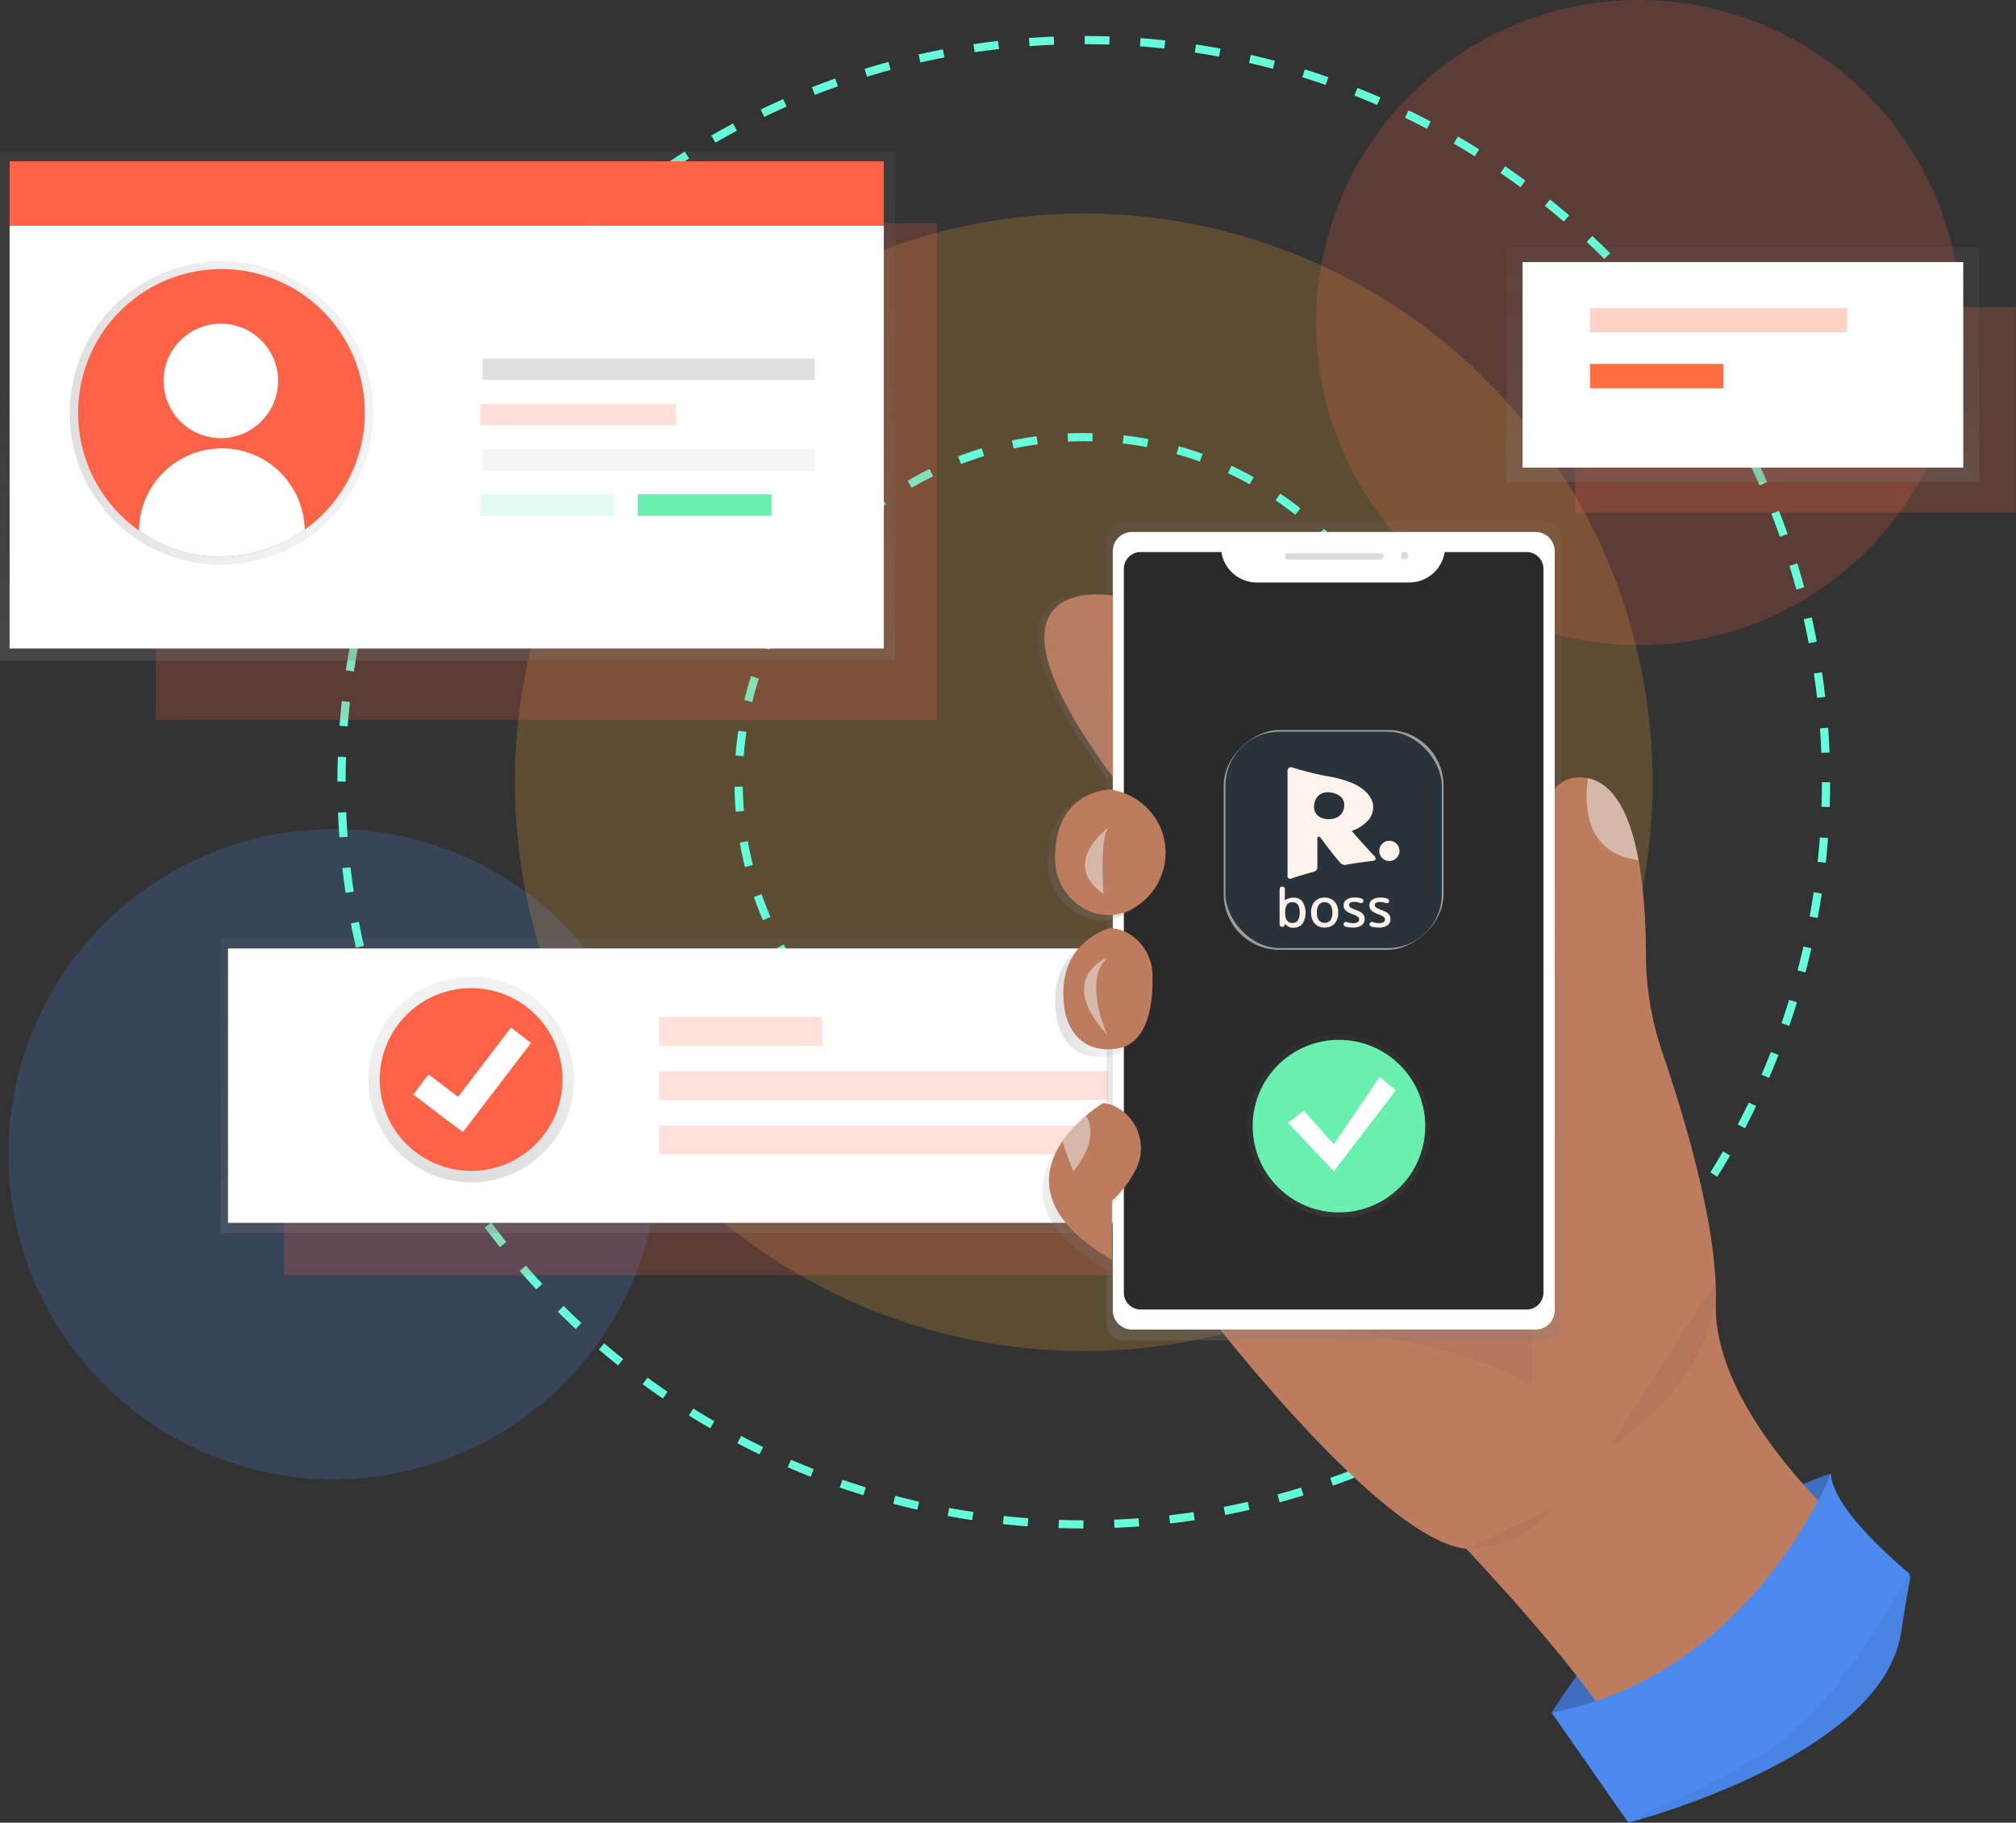 <svg id="圖層_1" data-name="圖層 1" xmlns="http://www.w3.org/2000/svg" xmlns:xlink="http://www.w3.org/1999/xlink" viewBox="0 0 985.9 891.5"><rect x="0" y="0" width="985.9" height="891.5" fill="#333333" stroke="none"/><defs><style>.cls-1,.cls-5{fill:none;}.cls-2,.cls-22{fill:#4d8af0;}.cls-12,.cls-14,.cls-2,.cls-20,.cls-23,.cls-3,.cls-4{opacity:0.2;}.cls-12,.cls-14,.cls-16,.cls-2,.cls-23,.cls-25,.cls-26,.cls-3,.cls-4{isolation:isolate;}.cls-3,.cls-9{fill:tomato;}.cls-4{fill:#ffb03a;}.cls-5{stroke:#64ffda;stroke-miterlimit:10;stroke-width:4px;stroke-dasharray:12.07 15.09;}.cls-6{fill:url(#未命名漸層);}.cls-36,.cls-7{fill:#fff;}.cls-8{fill:url(#未命名漸層_2);}.cls-10{fill:#e0e0e0;}.cls-11{fill:#f5f5f5;}.cls-12,.cls-13{fill:#69f0ae;}.cls-14,.cls-16,.cls-17{fill:#ff6e40;}.cls-15{fill:url(#未命名漸層_3);}.cls-16{opacity:0.3;}.cls-18{fill:url(#未命名漸層_4);}.cls-19{fill:url(#未命名漸層_5);}.cls-21{clip-path:url(#clip-path);}.cls-24{fill:#be7c5e;}.cls-25{opacity:0.05;}.cls-26{fill:#eff4f8;}.cls-26,.cls-30{opacity:0.5;}.cls-27{fill:url(#未命名漸層_6);}.cls-28{fill:#2a2a2a;}.cls-29{fill:#dbdbdb;}.cls-31{fill:url(#未命名漸層_7);}.cls-32{fill:url(#未命名漸層_8);}.cls-33{fill:url(#未命名漸層_9);}.cls-34{fill:url(#未命名漸層_10);}.cls-35{fill:url(#未命名漸層_11);}.cls-36{opacity:0.54;}.cls-37{fill:#28333b;}.cls-38{fill:#fff3ec;}</style><linearGradient id="未命名漸層" x1="219" y1="1150.89" x2="219" y2="902.09" gradientTransform="translate(0 -827.89)" gradientUnits="userSpaceOnUse"><stop offset="0" stop-color="gray" stop-opacity="0.25"/><stop offset="0.54" stop-color="gray" stop-opacity="0.12"/><stop offset="1" stop-color="gray" stop-opacity="0.1"/></linearGradient><linearGradient id="未命名漸層_2" x1="34.1" y1="1029.94" x2="182.5" y2="1029.94" xlink:href="#未命名漸層"/><linearGradient id="未命名漸層_3" x1="852.35" y1="1063.69" x2="852.35" y2="948.89" xlink:href="#未命名漸層"/><linearGradient id="未命名漸層_4" x1="363" y1="1430.89" x2="363" y2="1286.89" xlink:href="#未命名漸層"/><linearGradient id="未命名漸層_5" x1="227.15" y1="1403.71" x2="227.15" y2="1303.11" gradientTransform="matrix(1, 0, 0, 1, 3.55, -829.92)" xlink:href="#未命名漸層"/><clipPath id="clip-path"><path class="cls-1" d="M108.3,131.6h0a70.12,70.12,0,0,1,70.1,70.1h0v.3a70.12,70.12,0,0,1-70.1,70.1h0v.3c-38.7,0-70.1-31.7-70.1-70.4v-.3A70.18,70.18,0,0,1,108.3,131.6Z"/></clipPath><linearGradient id="未命名漸層_6" x1="891.24" y1="1555.72" x2="891.24" y2="1154.82" gradientTransform="translate(-238.99 -900.12)" xlink:href="#未命名漸層"/><linearGradient id="未命名漸層_7" x1="654.8" y1="1423.49" x2="654.8" y2="1333.89" xlink:href="#未命名漸層"/><linearGradient id="未命名漸層_8" x1="671.82" y1="169.63" x2="671.82" y2="260.61" gradientTransform="matrix(1, 0, 0, -1, -147.3, 550.73)" xlink:href="#未命名漸層"/><linearGradient id="未命名漸層_9" x1="687.35" y1="100.91" x2="687.35" y2="163.43" gradientTransform="matrix(1, 0, 0, -1, -147.3, 550.73)" xlink:href="#未命名漸層"/><linearGradient id="未命名漸層_10" x1="680.08" y1="-70.47" x2="680.08" y2="7.43" gradientTransform="matrix(1, 0, 0, -1, -147.3, 550.73)" xlink:href="#未命名漸層"/><linearGradient id="未命名漸層_11" x1="515.99" y1="435.2" x2="559.59" y2="435.2" gradientTransform="translate(0 52.11)" xlink:href="#未命名漸層"/></defs><title>店家大聯盟-BossApp02</title><circle class="cls-2" cx="163.1" cy="564.5" r="159"/><circle class="cls-3" cx="801.4" cy="157.8" r="157.8"/><circle class="cls-4" cx="530" cy="382.6" r="278.2"/><circle class="cls-5" cx="530" cy="382.6" r="168.8"/><circle class="cls-5" cx="530" cy="382.6" r="363"/><rect class="cls-3" x="76.2" y="109.1" width="382" height="243"/><rect class="cls-6" y="74.2" width="438" height="248.8"/><rect class="cls-7" x="4.7" y="110.4" width="427.5" height="206.8"/><path class="cls-8" d="M108.3,127.8h0A74.17,74.17,0,0,1,182.5,202v.2a73.9,73.9,0,0,1-74.1,73.9h-.1v.2a74.17,74.17,0,0,1-74.2-74.2v-.2A74.28,74.28,0,0,1,108.3,127.8Z"/><rect class="cls-9" x="4.7" y="78.9" width="427.5" height="31.5"/><rect class="cls-10" x="236" y="175.3" width="162.4" height="10.5"/><rect class="cls-11" x="236" y="219.7" width="162.4" height="10.5"/><rect class="cls-3" x="234.8" y="197.5" width="95.8" height="10.5"/><rect class="cls-12" x="234.8" y="241.8" width="65.4" height="10.5"/><rect class="cls-13" x="311.9" y="241.8" width="65.4" height="10.5"/><rect class="cls-14" x="770.3" y="150.2" width="215.5" height="100.5"/><rect class="cls-15" x="736.8" y="121" width="231.1" height="114.8"/><rect class="cls-7" x="744.6" y="128.2" width="215.5" height="100.5"/><rect class="cls-16" x="777.6" y="150.7" width="125.7" height="11.9"/><rect class="cls-17" x="777.6" y="178" width="65.2" height="11.9"/><rect class="cls-3" x="138.8" y="488.5" width="502.8" height="135.2"/><rect class="cls-18" x="107.9" y="459" width="510.2" height="144"/><rect class="cls-7" x="111.5" y="463.9" width="502.8" height="134.2"/><circle class="cls-19" cx="230.4" cy="528" r="50.3"/><circle class="cls-9" cx="230.4" cy="528" r="44.7"/><g class="cls-20"><rect class="cls-9" x="322.4" y="497.5" width="79.6" height="14"/><rect class="cls-9" x="322.4" y="524" width="219.4" height="14"/><rect class="cls-9" x="322.4" y="550.6" width="219.4" height="14"/></g><polygon class="cls-7" points="259.7 510.1 249.9 502.6 224 536.5 209.6 525.5 202.1 535.3 221.5 550.1 221.5 550 226.4 553.7 259.7 510.1"/><path class="cls-9" d="M108.3,131.6h0a70.12,70.12,0,0,1,70.1,70.1h0v.3a70.12,70.12,0,0,1-70.1,70.1h0v.3c-38.7,0-70.1-31.7-70.1-70.4v-.3A70.18,70.18,0,0,1,108.3,131.6Z"/><g class="cls-21"><circle class="cls-7" cx="108" cy="186.3" r="28"/><path class="cls-7" d="M108.5,219.3h0A40.46,40.46,0,0,1,149,259.8v29.3a7.55,7.55,0,0,1-7.5,7.5h-66a7.55,7.55,0,0,1-7.5-7.5h0V259.8A40.46,40.46,0,0,1,108.5,219.3Z"/></g><path class="cls-22" d="M758.8,837.7s53.8-89.6,136.5-116.9L891,769.5l-68.6,68.3Z"/><path class="cls-23" d="M758.8,837.7s53.8-89.6,136.5-116.9L891,769.5l-68.6,68.3Z"/><path class="cls-24" d="M903.9,748.1S792.1,877.8,793.8,859c.5-5.5-5.8-16.3-15-29-22.3-30.9-61.8-72.5-61.8-72.5-42.7-4.3-130.6-120.3-130.6-120.3l145.1-77.7,24.8-76.8s-17.8-91.8,10.8-101.6a17.12,17.12,0,0,1,7.1-.8c1,.1,2.1.3,3.1.5,13.4,3.4,20.5,20.3,24,40a.37.37,0,0,0,.1.3c2.7,15.1,3.5,31.8,3.5,45a150,150,0,0,0,8.1,48.8c10.7,31.3,27.2,85.8,26.1,122.3-1.1,36,28.3,73.5,47.9,94.4C896.6,741.8,903.9,748.1,903.9,748.1Z"/><path class="cls-25" d="M749.4,678.9s1.7-81.1-12.8-101.6-131.5,64.9-131.5,64.9S726.4,656.8,749.4,678.9Z"/><path class="cls-25" d="M787,708s52.7-31.2,52-81.3"/><path class="cls-25" d="M758.8,737.8s-14.5,20.5-41.8,19.6"/><path class="cls-22" d="M934.2,771.7a1.7,1.7,0,0,1-.1.7c-1.7,8.6-3,17.3-4.4,26.1a46.71,46.71,0,0,1-2,8.2,65.32,65.32,0,0,1-10.8,19.5c-34,43.1-120.6,65.3-120.6,65.3l-.3-.5-37.2-53.3C857,818.9,895.4,720.8,895.4,720.8c.7,16.4,30.1,41.9,37.5,48.1a3.72,3.72,0,0,1,1.3,2.8Z"/><path class="cls-26" d="M801.3,420.7c-24.8-3.2-26.8-24.4-24.8-39.7a2.35,2.35,0,0,1,.8-.2C790.7,384.1,797.7,401.1,801.3,420.7Z"/><path class="cls-25" d="M934.2,771.7a1.7,1.7,0,0,1-.1.7c-1.7,8.6-3,17.3-4.4,26.1a46.71,46.71,0,0,1-2,8.2l-2.1,5.8-5.1,8.5-3.6,5.1c-34,43.1-120.6,65.3-120.6,65.3l-.3-.5c2.7-1.1,61.1-25.2,84.4-46.9,22.1-20.5,49.4-67.5,53.3-74.3A3,3,0,0,1,934.2,771.7Z"/><path class="cls-27" d="M549.6,254.7H754.9a8.39,8.39,0,0,1,8.4,8.4V647.2a8.39,8.39,0,0,1-8.4,8.4H549.6a8.39,8.39,0,0,1-8.4-8.4v-384A8.47,8.47,0,0,1,549.6,254.7Z"/><path class="cls-7" d="M553.6,260.2H750.9a9.39,9.39,0,0,1,9.4,9.4V640.9a9.39,9.39,0,0,1-9.4,9.4H553.6a9.39,9.39,0,0,1-9.4-9.4V269.6A9.39,9.39,0,0,1,553.6,260.2Z"/><path class="cls-28" d="M706.5,270a17.53,17.53,0,0,1-17.3,14.9H614.6A17.61,17.61,0,0,1,597.3,270H557.8a8.24,8.24,0,0,0-8.2,8.2h0V632.3a8.24,8.24,0,0,0,8.2,8.2H746.6a8.24,8.24,0,0,0,8.2-8.2h0V278.2a8.24,8.24,0,0,0-8.2-8.2Z"/><path class="cls-29" d="M629.8,270.6h45.4a1.37,1.37,0,0,1,1.4,1.4v.3a1.37,1.37,0,0,1-1.4,1.4H629.8a1.37,1.37,0,0,1-1.4-1.4V272A1.5,1.5,0,0,1,629.8,270.6Z"/><circle class="cls-29" cx="686.9" cy="271.8" r="1.8"/><g class="cls-30"><circle class="cls-31" cx="654.8" cy="550.8" r="44.8"/></g><circle class="cls-13" cx="654.8" cy="550.8" r="42.2"/><polygon class="cls-7" points="637.6 543.2 652.3 559.7 674.7 526.7 682.6 533.3 652.3 572.9 629.9 549.2 637.6 543.2"/><path class="cls-24" d="M544.3,291.3s-75.5-13.3,0,88.9Z"/><path class="cls-32" d="M541.7,290.7s-77.3-13.6,0,90.4Z"/><path class="cls-33" d="M540,387.3s-28.2,0-27.6,34.9a28.06,28.06,0,0,0,19.2,26.4,23.94,23.94,0,0,0,18.2-1.3,31.7,31.7,0,0,0,14.7-42.4,31.08,31.08,0,0,0-5.3-7.7A32,32,0,0,0,540,387.3Z"/><path class="cls-34" d="M543.5,545.2a14.79,14.79,0,0,0-6.8-1.9,65.06,65.06,0,0,0-8.4,6.2,67.14,67.14,0,0,0-11.7,12.7c-10.3,14.9-13.6,36.8,24.7,59V591.8a58.92,58.92,0,0,0,11.9-15.3A23.44,23.44,0,0,0,543.5,545.2Z"/><path class="cls-24" d="M543,386.2s-27.6,0-27,34.3a27.55,27.55,0,0,0,18.8,25.9,23.4,23.4,0,0,0,17.8-1.3,31.22,31.22,0,0,0,14.2-41.8A31.62,31.62,0,0,0,543,386.2Z"/><path class="cls-26" d="M543,404s-25.6,17.8-3.3,33.3C539.6,437.3,537.4,406.2,543,404Z"/><path class="cls-35" d="M538.7,457.7s-26.7,6.7-22.2,38.9c0,0,2.2,23.3,25.6,20,16-2.3,17.9-23.4,17.5-36.4a23.69,23.69,0,0,0-13-20.6A18.36,18.36,0,0,0,538.7,457.7Z"/><path class="cls-24" d="M542.7,454s-26.7,6.7-22.2,38.9c0,0,2.2,23.3,25.6,20,16-2.3,17.9-23.4,17.5-36.4a23.69,23.69,0,0,0-13-20.6A18.71,18.71,0,0,0,542.7,454Z"/><path class="cls-26" d="M541.5,468.4s-25.6,10,0,37.7C541.5,506.2,529.3,479.6,541.5,468.4Z"/><path class="cls-24" d="M543.8,587.3v28.9c-37.5-21.9-34.2-43.4-24.2-58a68,68,0,0,1,11.5-12.5,69.73,69.73,0,0,1,8.2-6.1,14.07,14.07,0,0,1,6.7,1.9,22.86,22.86,0,0,1,9.3,30.8A54.07,54.07,0,0,1,543.8,587.3Z"/><path class="cls-26" d="M524.9,572.9s-2.9-7-5.3-14.7a68,68,0,0,1,11.5-12.5C538.5,557.7,524.9,572.9,524.9,572.9Z"/><rect class="cls-36" x="598.44" y="357.04" width="107.52" height="107.52" rx="27.22" transform="translate(1063 -241.4) rotate(90)"/><rect class="cls-37" x="599.29" y="357.89" width="105.82" height="105.82" rx="26.37"/><path class="cls-38" d="M654.44,446.34a7.6,7.6,0,0,1-1.81,5.43,6.36,6.36,0,0,1-4.87,1.91,6.68,6.68,0,0,1-3.4-.85,6,6,0,0,1-2.33-2.49,8.54,8.54,0,0,1-.85-4,7.61,7.61,0,0,1,1.78-5.41,6.35,6.35,0,0,1,4.88-1.9,6.73,6.73,0,0,1,3.42.85,6,6,0,0,1,2.33,2.48A8.46,8.46,0,0,1,654.44,446.34Zm-10.41,0a6.66,6.66,0,0,0,.91,3.73,3.76,3.76,0,0,0,5.74,0,6.66,6.66,0,0,0,.91-3.73,6.47,6.47,0,0,0-.91-3.71,3.3,3.3,0,0,0-2.9-1.3,3.21,3.21,0,0,0-2.85,1.3A6.48,6.48,0,0,0,644,446.34Z"/><path class="cls-38" d="M667.34,449.44a3.65,3.65,0,0,1-1.51,3.17,7.15,7.15,0,0,1-4.23,1.07,13.41,13.41,0,0,1-2.56-.21,7.15,7.15,0,0,1-1.19-.33,1.13,1.13,0,0,1-.76-1.08h0a1.14,1.14,0,0,1,1.5-1.08l.66.2a8.7,8.7,0,0,0,2.43.35A4,4,0,0,0,664,451a1.58,1.58,0,0,0,.69-1.34,1.47,1.47,0,0,0-.26-.85,2.9,2.9,0,0,0-1-.79,16.68,16.68,0,0,0-2.11-.93,15.17,15.17,0,0,1-2.3-1.08,4.14,4.14,0,0,1-1.43-1.31,3.41,3.41,0,0,1-.5-1.91,3.2,3.2,0,0,1,1.49-2.82,7,7,0,0,1,3.92-1,11.08,11.08,0,0,1,2.42.26c.36.08.71.18,1.05.29a1.14,1.14,0,0,1,.69,1.54v0a1.14,1.14,0,0,1-1.41.63c-.3-.11-.6-.2-.91-.29a7.32,7.32,0,0,0-2-.28c-1.71,0-2.57.5-2.57,1.5a1.31,1.31,0,0,0,.31.86,3.2,3.2,0,0,0,1,.74c.5.24,1.2.54,2.09.89a16.54,16.54,0,0,1,2.21,1,4.22,4.22,0,0,1,1.43,1.3A3.39,3.39,0,0,1,667.34,449.44Z"/><path class="cls-38" d="M680,449.44a3.65,3.65,0,0,1-1.51,3.17,7.15,7.15,0,0,1-4.23,1.07,13.41,13.41,0,0,1-2.56-.21,7.55,7.55,0,0,1-1.2-.33,1.14,1.14,0,0,1-.75-1.08h0a1.14,1.14,0,0,1,1.5-1.08l.66.2a8.7,8.7,0,0,0,2.43.35,4,4,0,0,0,2.27-.49,1.58,1.58,0,0,0,.69-1.34,1.47,1.47,0,0,0-.26-.85,2.9,2.9,0,0,0-1-.79,16.94,16.94,0,0,0-2.12-.93,15.48,15.48,0,0,1-2.29-1.08,4.14,4.14,0,0,1-1.43-1.31,3.41,3.41,0,0,1-.5-1.91,3.2,3.2,0,0,1,1.49-2.82,7,7,0,0,1,3.91-1,11.11,11.11,0,0,1,2.43.26c.35.08.7.18,1,.29a1.14,1.14,0,0,1,.69,1.54v0a1.14,1.14,0,0,1-1.41.63c-.3-.11-.6-.2-.91-.29a7.32,7.32,0,0,0-2-.28c-1.71,0-2.57.5-2.57,1.5a1.26,1.26,0,0,0,.31.86,3.2,3.2,0,0,0,1,.74c.5.24,1.2.54,2.09.89a17.15,17.15,0,0,1,2.21,1,4.22,4.22,0,0,1,1.43,1.3A3.47,3.47,0,0,1,680,449.44Z"/><path class="cls-38" d="M636.89,440.89a5,5,0,0,0-2.65-1.66h-.09a5.46,5.46,0,0,0-1-.14,7.16,7.16,0,0,0-4.81,1.28,4,4,0,0,1,0-.6c0-.54,0-1.08,0-1.64v-3.33a1.29,1.29,0,0,0-2.57,0v17.36a1.29,1.29,0,0,0,2.57,0v-.45a5,5,0,0,0,5,2h0a5.08,5.08,0,0,0,3.58-1.83,10.34,10.34,0,0,0,0-10.94Zm-2.15,9.2a2.84,2.84,0,0,1-2.56,1.31,3.07,3.07,0,0,1-2.89-1.3,7.3,7.3,0,0,1-.78-3.73v-.21a6.88,6.88,0,0,1,.82-3.66,3.11,3.11,0,0,1,2.8-1.19q3.47,0,3.46,5A6.9,6.9,0,0,1,634.74,450.09Z"/><circle class="cls-38" cx="679.45" cy="416.19" r="4.96"/><path class="cls-38" d="M672.38,419c-3.86-4.12-7.65-8.3-11.34-12.58a18.65,18.65,0,0,0,8.64-5.92,9.85,9.85,0,0,0,1.68-7.59c-1.14-4.66-5.76-8.11-9.91-9.84a52.72,52.72,0,0,0-11.08-3.2q-3.68-.66-7.34-1.5-2.62-.6-5.22-1.3t-5.19-1.52l-.68-.22a1.75,1.75,0,0,0-2.29,1.67v51.54a1.2,1.2,0,0,0,1.7,1.18c3.68-1.2,7.42-2.32,11.15-3.34a2.36,2.36,0,0,0,1.74-2.07V410.24a1.18,1.18,0,0,1,.18-.8l.09-.09v0l.09-.07h0l.09-.05,0,0,.09,0h.21a.82.82,0,0,1,.43.11,33.74,33.74,0,0,1,2.22,2.88c.79,1.05,1.58,2.1,2.38,3.14l1.45,1.86c1.34,1.7,2.73,3.35,4.1,4.95a3,3,0,0,0,2.91.77h0c1.86-.34,3.73-.66,5.59-.93,2.49-.36,5-.67,7.5-1A1.16,1.16,0,0,0,672.38,419Zm-26.73-9.67Zm4.31-8.64c-4,.08-7.34-2.09-7.34-6,0-4.63,3.1-7.54,7.42-7.18,3.46.28,7.36,2.24,7.36,6C657.4,398.57,653.77,400.61,650,400.67Z"/></svg>